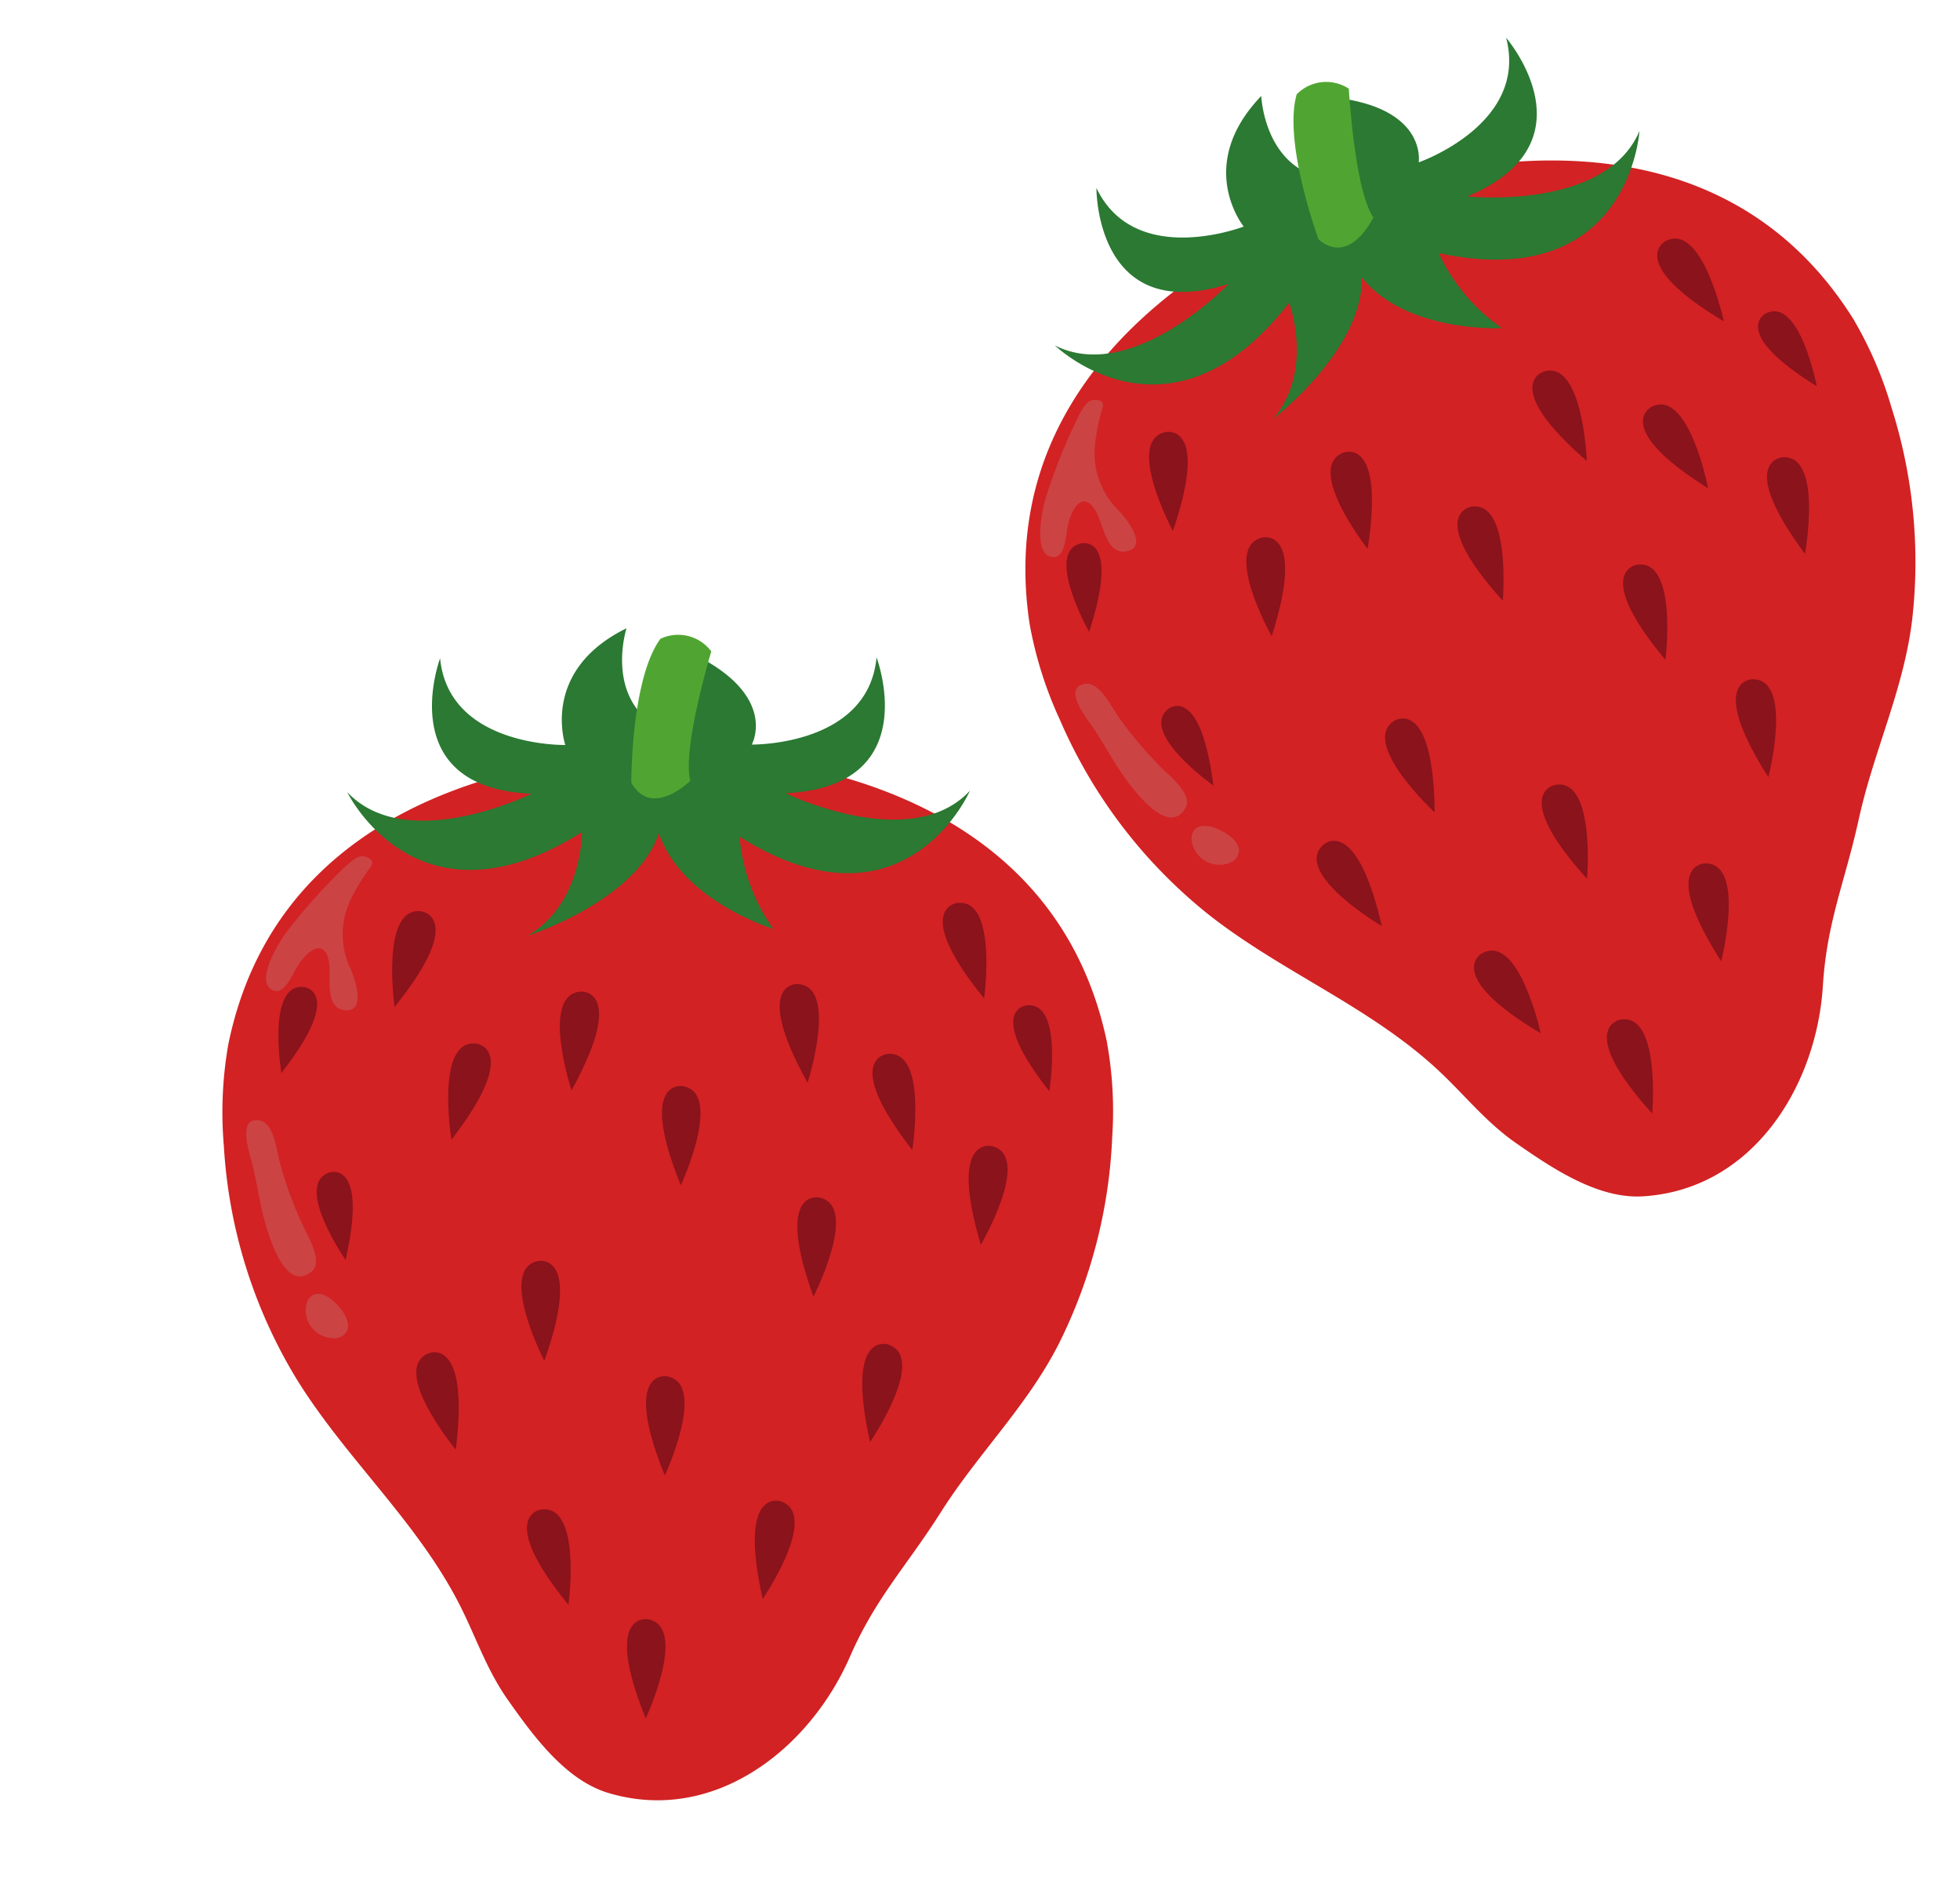 <svg xmlns="http://www.w3.org/2000/svg" xmlns:xlink="http://www.w3.org/1999/xlink" width="124.048" height="119.357" viewBox="0 0 124.048 119.357">
  <defs>
    <clipPath id="clip-path">
      <rect id="長方形_1035" data-name="長方形 1035" width="56.302" height="72.356" fill="none"/>
    </clipPath>
  </defs>
  <g id="グループ_1489" data-name="グループ 1489" transform="translate(-1104.179 -2471.643)">
    <g id="グループ_1483" data-name="グループ 1483" transform="matrix(0.996, 0.087, -0.087, 0.996, 1172.14, 2471.643)">
      <g id="グループ_1482" data-name="グループ 1482" transform="translate(0 0)" clip-path="url(#clip-path)">
        <path id="パス_19062" data-name="パス 19062" d="M51.006,8.567C39.668-6.641,19.89,2.84,18.037,3.774,16.134,4.6-3.8,13.749.645,32.19a24.9,24.9,0,0,0,2.442,5.894A31.935,31.935,0,0,0,13.453,49.489c4.9,3.238,10.679,4.935,15.345,8.547,1.867,1.445,3.322,3.04,5.4,4.232,2.393,1.371,5.443,3.068,8.27,2.65,6.876-1.017,10.361-7.876,10.2-14.285-.1-4.061.827-6.673,1.348-10.7.57-4.4,2.145-8.486,2.268-12.934a32.254,32.254,0,0,0-2.472-13.177,24.437,24.437,0,0,0-2.811-5.254" transform="translate(0 7.373)" fill="#d22224"/>
        <path id="パス_19063" data-name="パス 19063" d="M25.183,10.217C33.024,6.095,26.759,0,26.759,0c1.905,5.326-4.827,8.336-4.827,8.336S22.2,4.8,16.085,4.71c0,0,2.3,1.929.045,5.149-3.919-.322-4.492-4.84-4.492-4.84-3.838,4.762-.388,8.328-.388,8.328s-6.619,3.253-9.5-1.618c0,0,.681,8.714,8.863,5.32,0,0-5.51,6.88-10.617,4.832,0,0,7.861,6.406,14.538-3.984,0,0,1.953,4.1-.349,7.4,0,0,5.305-4.886,4.791-9.394,3.138,3.278,9.119,2.425,9.119,2.425A11.817,11.817,0,0,1,23.7,13.948c12.258,1.507,11.982-8.806,11.982-8.806-1.69,5.236-10.5,5.075-10.5,5.075" transform="translate(0.712 0)" fill="#2b7932"/>
        <path id="パス_19064" data-name="パス 19064" d="M2.266,10.013S-.528,4.092.089.989A2.614,2.614,0,0,1,3.344.35S4.264,6.731,5.6,8.325c0,0-1.181,3.231-3.338,1.688" transform="translate(14.488 3.727)" fill="#50a532"/>
        <path id="パス_19065" data-name="パス 19065" d="M1.921,6.233S-1.614.821.906.037c0,0,2.765-.9,1.014,6.2" transform="translate(7.252 26.7)" fill="#8a131c"/>
        <path id="パス_19066" data-name="パス 19066" d="M2.766,6.025S-1.66,1.313.685.1c0,0,2.566-1.368,2.081,5.924" transform="translate(18.788 26.962)" fill="#8a131c"/>
        <path id="パス_19067" data-name="パス 19067" d="M3.544,5.747s-5.157-4-3.03-5.564c0,0,2.32-1.752,3.03,5.564" transform="translate(23.685 43.482)" fill="#8a131c"/>
        <path id="パス_19068" data-name="パス 19068" d="M4.478,5.113S-1.419,2.317.321.332c0,0,1.889-2.211,4.156,4.781" transform="translate(20.044 51.574)" fill="#8a131c"/>
        <path id="パス_19069" data-name="パス 19069" d="M2.022,6.216S-1.626.88.877.043c0,0,2.745-.956,1.145,6.173" transform="translate(13.963 32.81)" fill="#8a131c"/>
        <path id="パス_19070" data-name="パス 19070" d="M1.806,5.573S-1.468.8.8.04c0,0,2.488-.871,1.006,5.534" transform="translate(2.64 34.18)" fill="#8a131c"/>
        <path id="パス_19071" data-name="パス 19071" d="M3.636,4.82S-1.363,1.906.362.247c0,0,1.877-1.85,3.274,4.573" transform="translate(9.492 43.934)" fill="#8a131c"/>
        <path id="パス_19072" data-name="パス 19072" d="M4.483,5.03S2.712-1.187.468.2c0,0-2.491,1.5,4.015,4.827" transform="translate(38.209 22.266)" fill="#8a131c"/>
        <path id="パス_19073" data-name="パス 19073" d="M2.481,6.092S3.548-.283.924.01c0,0-2.893.286,1.557,6.082" transform="translate(45.599 39.079)" fill="#8a131c"/>
        <path id="パス_19074" data-name="パス 19074" d="M4.039,4.5S2.464-1.072.428.185c0,0-2.261,1.355,3.611,4.312" transform="translate(44.942 15.762)" fill="#8a131c"/>
        <path id="パス_19075" data-name="パス 19075" d="M4.566,4.958S2.664-1.22.45.217c0,0-2.458,1.551,4.116,4.741" transform="translate(38.195 11.722)" fill="#8a131c"/>
        <path id="パス_19076" data-name="パス 19076" d="M2.823,5.983S3.437-.452.841.025c0,0-2.866.489,1.982,5.958" transform="translate(46.335 24.909)" fill="#8a131c"/>
        <path id="パス_19077" data-name="パス 19077" d="M3.836,5.5S3.041-.917.611.112c0,0-2.692,1.1,3.225,5.387" transform="translate(31.052 20.736)" fill="#8a131c"/>
        <path id="パス_19078" data-name="パス 19078" d="M3.1,5.877S3.342-.582.778.043c0,0-2.834.652,2.318,5.835" transform="translate(37.843 32.462)" fill="#8a131c"/>
        <path id="パス_19079" data-name="パス 19079" d="M2.493,6.089S3.544-.29.921.01c0,0-2.892.294,1.572,6.079" transform="translate(43.626 50.948)" fill="#8a131c"/>
        <path id="パス_19080" data-name="パス 19080" d="M3.279,5.8S3.273-.668.735.057c0,0-2.806.762,2.544,5.74" transform="translate(27.08 29.712)" fill="#8a131c"/>
        <path id="パス_19081" data-name="パス 19081" d="M3.28,5.8S3.273-.667.735.057c0,0-2.806.762,2.544,5.74" transform="translate(33.924 46.782)" fill="#8a131c"/>
        <path id="パス_19082" data-name="パス 19082" d="M3.279,5.8S3.273-.668.735.057c0,0-2.806.762,2.544,5.74" transform="translate(39.328 61.224)" fill="#8a131c"/>
        <path id="パス_19083" data-name="パス 19083" d="M4.575,4.95S2.659-1.224.448.218c0,0-2.455,1.557,4.127,4.732" transform="translate(30.562 57.624)" fill="#8a131c"/>
        <path id="パス_19084" data-name="パス 19084" d="M0,8.167a9.123,9.123,0,0,1,.295-2.24A35.317,35.317,0,0,1,1.838,1c.2-.4.372-.973.905-1,.753-.04.488.437.444.846a11.628,11.628,0,0,0-.2,2.008A5.057,5.057,0,0,0,4.672,6.7c.608.493,2.306,2.234.912,2.67C4.35,9.754,3.962,7.861,3.463,7.1c-.93-1.417-1.617-.214-1.754,1.071-.067.629.03,2.208-.97,1.945C.165,9.967,0,9.094,0,8.167" transform="translate(0.799 25.094)" fill="#cc4344"/>
        <path id="パス_19085" data-name="パス 19085" d="M7.586,7.274C6.614,9.422,3.81,6.017,3.151,5.189S1.955,3.52,1.28,2.7C.873,2.206-.927.336.612.015,1.484-.167,2.389,1.38,2.855,1.921A24.949,24.949,0,0,0,5.846,4.894c.551.46,2.132,1.514,1.74,2.38" transform="translate(3.914 43.031)" fill="#cc4344"/>
        <path id="パス_19086" data-name="パス 19086" d="M3.062,1.409a.905.905,0,0,1-.343.685A1.771,1.771,0,0,1,.313,1.653C-.271.827-.055-.126,1.1.014c.684.082,1.934.658,1.961,1.4" transform="translate(12.043 51.341)" fill="#cc4344"/>
      </g>
    </g>
    <g id="グループ_1484" data-name="グループ 1484" transform="translate(1134.758 2501.629) rotate(25)">
      <g id="グループ_1482-2" data-name="グループ 1482" clip-path="url(#clip-path)">
        <path id="パス_19062-2" data-name="パス 19062" d="M51.006,8.567C39.668-6.641,19.89,2.84,18.037,3.774,16.134,4.6-3.8,13.749.645,32.19a24.9,24.9,0,0,0,2.442,5.894A31.935,31.935,0,0,0,13.453,49.489c4.9,3.238,10.679,4.935,15.345,8.547,1.867,1.445,3.322,3.04,5.4,4.232,2.393,1.371,5.443,3.068,8.27,2.65,6.876-1.017,10.361-7.876,10.2-14.285-.1-4.061.827-6.673,1.348-10.7.57-4.4,2.145-8.486,2.268-12.934a32.254,32.254,0,0,0-2.472-13.177,24.437,24.437,0,0,0-2.811-5.254" transform="translate(0 7.373)" fill="#d22224"/>
        <path id="パス_19063-2" data-name="パス 19063" d="M25.183,10.217C33.024,6.095,26.759,0,26.759,0c1.905,5.326-4.827,8.336-4.827,8.336S22.2,4.8,16.085,4.71c0,0,2.3,1.929.045,5.149-3.919-.322-4.492-4.84-4.492-4.84-3.838,4.762-.388,8.328-.388,8.328s-6.619,3.253-9.5-1.618c0,0,.681,8.714,8.863,5.32,0,0-5.51,6.88-10.617,4.832,0,0,7.861,6.406,14.539-3.983,0,0,1.953,4.1-.349,7.4,0,0,5.305-4.886,4.791-9.394,3.138,3.278,9.119,2.425,9.119,2.425A11.817,11.817,0,0,1,23.7,13.948c12.258,1.507,11.982-8.806,11.982-8.806-1.69,5.236-10.5,5.075-10.5,5.075" transform="translate(0.712 0)" fill="#2b7932"/>
        <path id="パス_19064-2" data-name="パス 19064" d="M2.266,10.013S-.528,4.092.089.989A2.614,2.614,0,0,1,3.344.35S4.264,6.731,5.6,8.325c0,0-1.181,3.231-3.338,1.688" transform="translate(14.488 3.727)" fill="#50a532"/>
        <path id="パス_19065-2" data-name="パス 19065" d="M1.921,6.233S-1.614.821.906.037c0,0,2.765-.9,1.014,6.2" transform="translate(7.252 26.7)" fill="#8a131c"/>
        <path id="パス_19066-2" data-name="パス 19066" d="M2.766,6.025S-1.66,1.313.685.1c0,0,2.566-1.368,2.081,5.924" transform="translate(18.788 26.962)" fill="#8a131c"/>
        <path id="パス_19067-2" data-name="パス 19067" d="M3.544,5.748s-5.157-4-3.03-5.564c0,0,2.32-1.752,3.03,5.564" transform="translate(23.685 43.482)" fill="#8a131c"/>
        <path id="パス_19068-2" data-name="パス 19068" d="M4.478,5.113S-1.419,2.317.321.332c0,0,1.889-2.211,4.156,4.781" transform="translate(20.045 51.574)" fill="#8a131c"/>
        <path id="パス_19069-2" data-name="パス 19069" d="M2.022,6.216S-1.626.88.877.043c0,0,2.745-.956,1.145,6.173" transform="translate(13.963 32.81)" fill="#8a131c"/>
        <path id="パス_19070-2" data-name="パス 19070" d="M1.806,5.573S-1.468.8.8.04c0,0,2.488-.871,1.006,5.534" transform="translate(2.64 34.18)" fill="#8a131c"/>
        <path id="パス_19071-2" data-name="パス 19071" d="M3.636,4.82S-1.363,1.906.362.247c0,0,1.877-1.85,3.274,4.573" transform="translate(9.492 43.934)" fill="#8a131c"/>
        <path id="パス_19072-2" data-name="パス 19072" d="M4.483,5.03S2.712-1.187.468.2c0,0-2.491,1.5,4.015,4.827" transform="translate(38.209 22.266)" fill="#8a131c"/>
        <path id="パス_19073-2" data-name="パス 19073" d="M2.481,6.092S3.548-.283.924.01c0,0-2.893.286,1.557,6.082" transform="translate(45.599 39.08)" fill="#8a131c"/>
        <path id="パス_19074-2" data-name="パス 19074" d="M4.039,4.5S2.464-1.072.428.185c0,0-2.261,1.355,3.611,4.312" transform="translate(44.942 15.762)" fill="#8a131c"/>
        <path id="パス_19075-2" data-name="パス 19075" d="M4.566,4.958S2.664-1.22.45.217c0,0-2.458,1.551,4.116,4.741" transform="translate(38.195 11.722)" fill="#8a131c"/>
        <path id="パス_19076-2" data-name="パス 19076" d="M2.823,5.983S3.437-.452.841.025c0,0-2.866.489,1.982,5.958" transform="translate(46.335 24.909)" fill="#8a131c"/>
        <path id="パス_19077-2" data-name="パス 19077" d="M3.836,5.5S3.041-.917.611.112c0,0-2.692,1.1,3.225,5.387" transform="translate(31.052 20.736)" fill="#8a131c"/>
        <path id="パス_19078-2" data-name="パス 19078" d="M3.1,5.877S3.342-.582.778.043c0,0-2.834.652,2.318,5.835" transform="translate(37.843 32.462)" fill="#8a131c"/>
        <path id="パス_19079-2" data-name="パス 19079" d="M2.493,6.089S3.544-.29.921.01c0,0-2.892.293,1.572,6.079" transform="translate(43.626 50.948)" fill="#8a131c"/>
        <path id="パス_19080-2" data-name="パス 19080" d="M3.279,5.8S3.273-.668.735.057c0,0-2.806.762,2.544,5.74" transform="translate(27.08 29.712)" fill="#8a131c"/>
        <path id="パス_19081-2" data-name="パス 19081" d="M3.28,5.8S3.273-.667.735.057c0,0-2.806.762,2.544,5.74" transform="translate(33.924 46.782)" fill="#8a131c"/>
        <path id="パス_19082-2" data-name="パス 19082" d="M3.279,5.8S3.273-.668.735.057c0,0-2.806.762,2.544,5.74" transform="translate(39.328 61.224)" fill="#8a131c"/>
        <path id="パス_19083-2" data-name="パス 19083" d="M4.575,4.95S2.659-1.224.448.218c0,0-2.455,1.557,4.127,4.732" transform="translate(30.562 57.624)" fill="#8a131c"/>
        <path id="パス_19084-2" data-name="パス 19084" d="M0,8.167a9.123,9.123,0,0,1,.295-2.24A35.317,35.317,0,0,1,1.838,1c.2-.4.372-.973.905-1,.753-.04.488.437.444.846a11.627,11.627,0,0,0-.2,2.008A5.057,5.057,0,0,0,4.672,6.7c.608.493,2.306,2.234.912,2.67C4.35,9.754,3.962,7.861,3.463,7.1c-.93-1.417-1.617-.214-1.754,1.071-.067.629.03,2.208-.97,1.945C.165,9.967,0,9.094,0,8.167" transform="translate(0.799 25.094)" fill="#cc4344"/>
        <path id="パス_19085-2" data-name="パス 19085" d="M7.586,7.274C6.614,9.422,3.81,6.017,3.151,5.189S1.955,3.52,1.28,2.7C.873,2.206-.927.336.612.015,1.484-.167,2.389,1.38,2.855,1.921A24.949,24.949,0,0,0,5.846,4.894c.551.46,2.132,1.514,1.74,2.38" transform="translate(3.914 43.031)" fill="#cc4344"/>
        <path id="パス_19086-2" data-name="パス 19086" d="M3.062,1.409a.905.905,0,0,1-.343.685A1.771,1.771,0,0,1,.313,1.653C-.271.827-.055-.126,1.1.014c.684.082,1.934.658,1.961,1.4" transform="translate(12.043 51.341)" fill="#cc4344"/>
      </g>
    </g>
  </g>
</svg>
